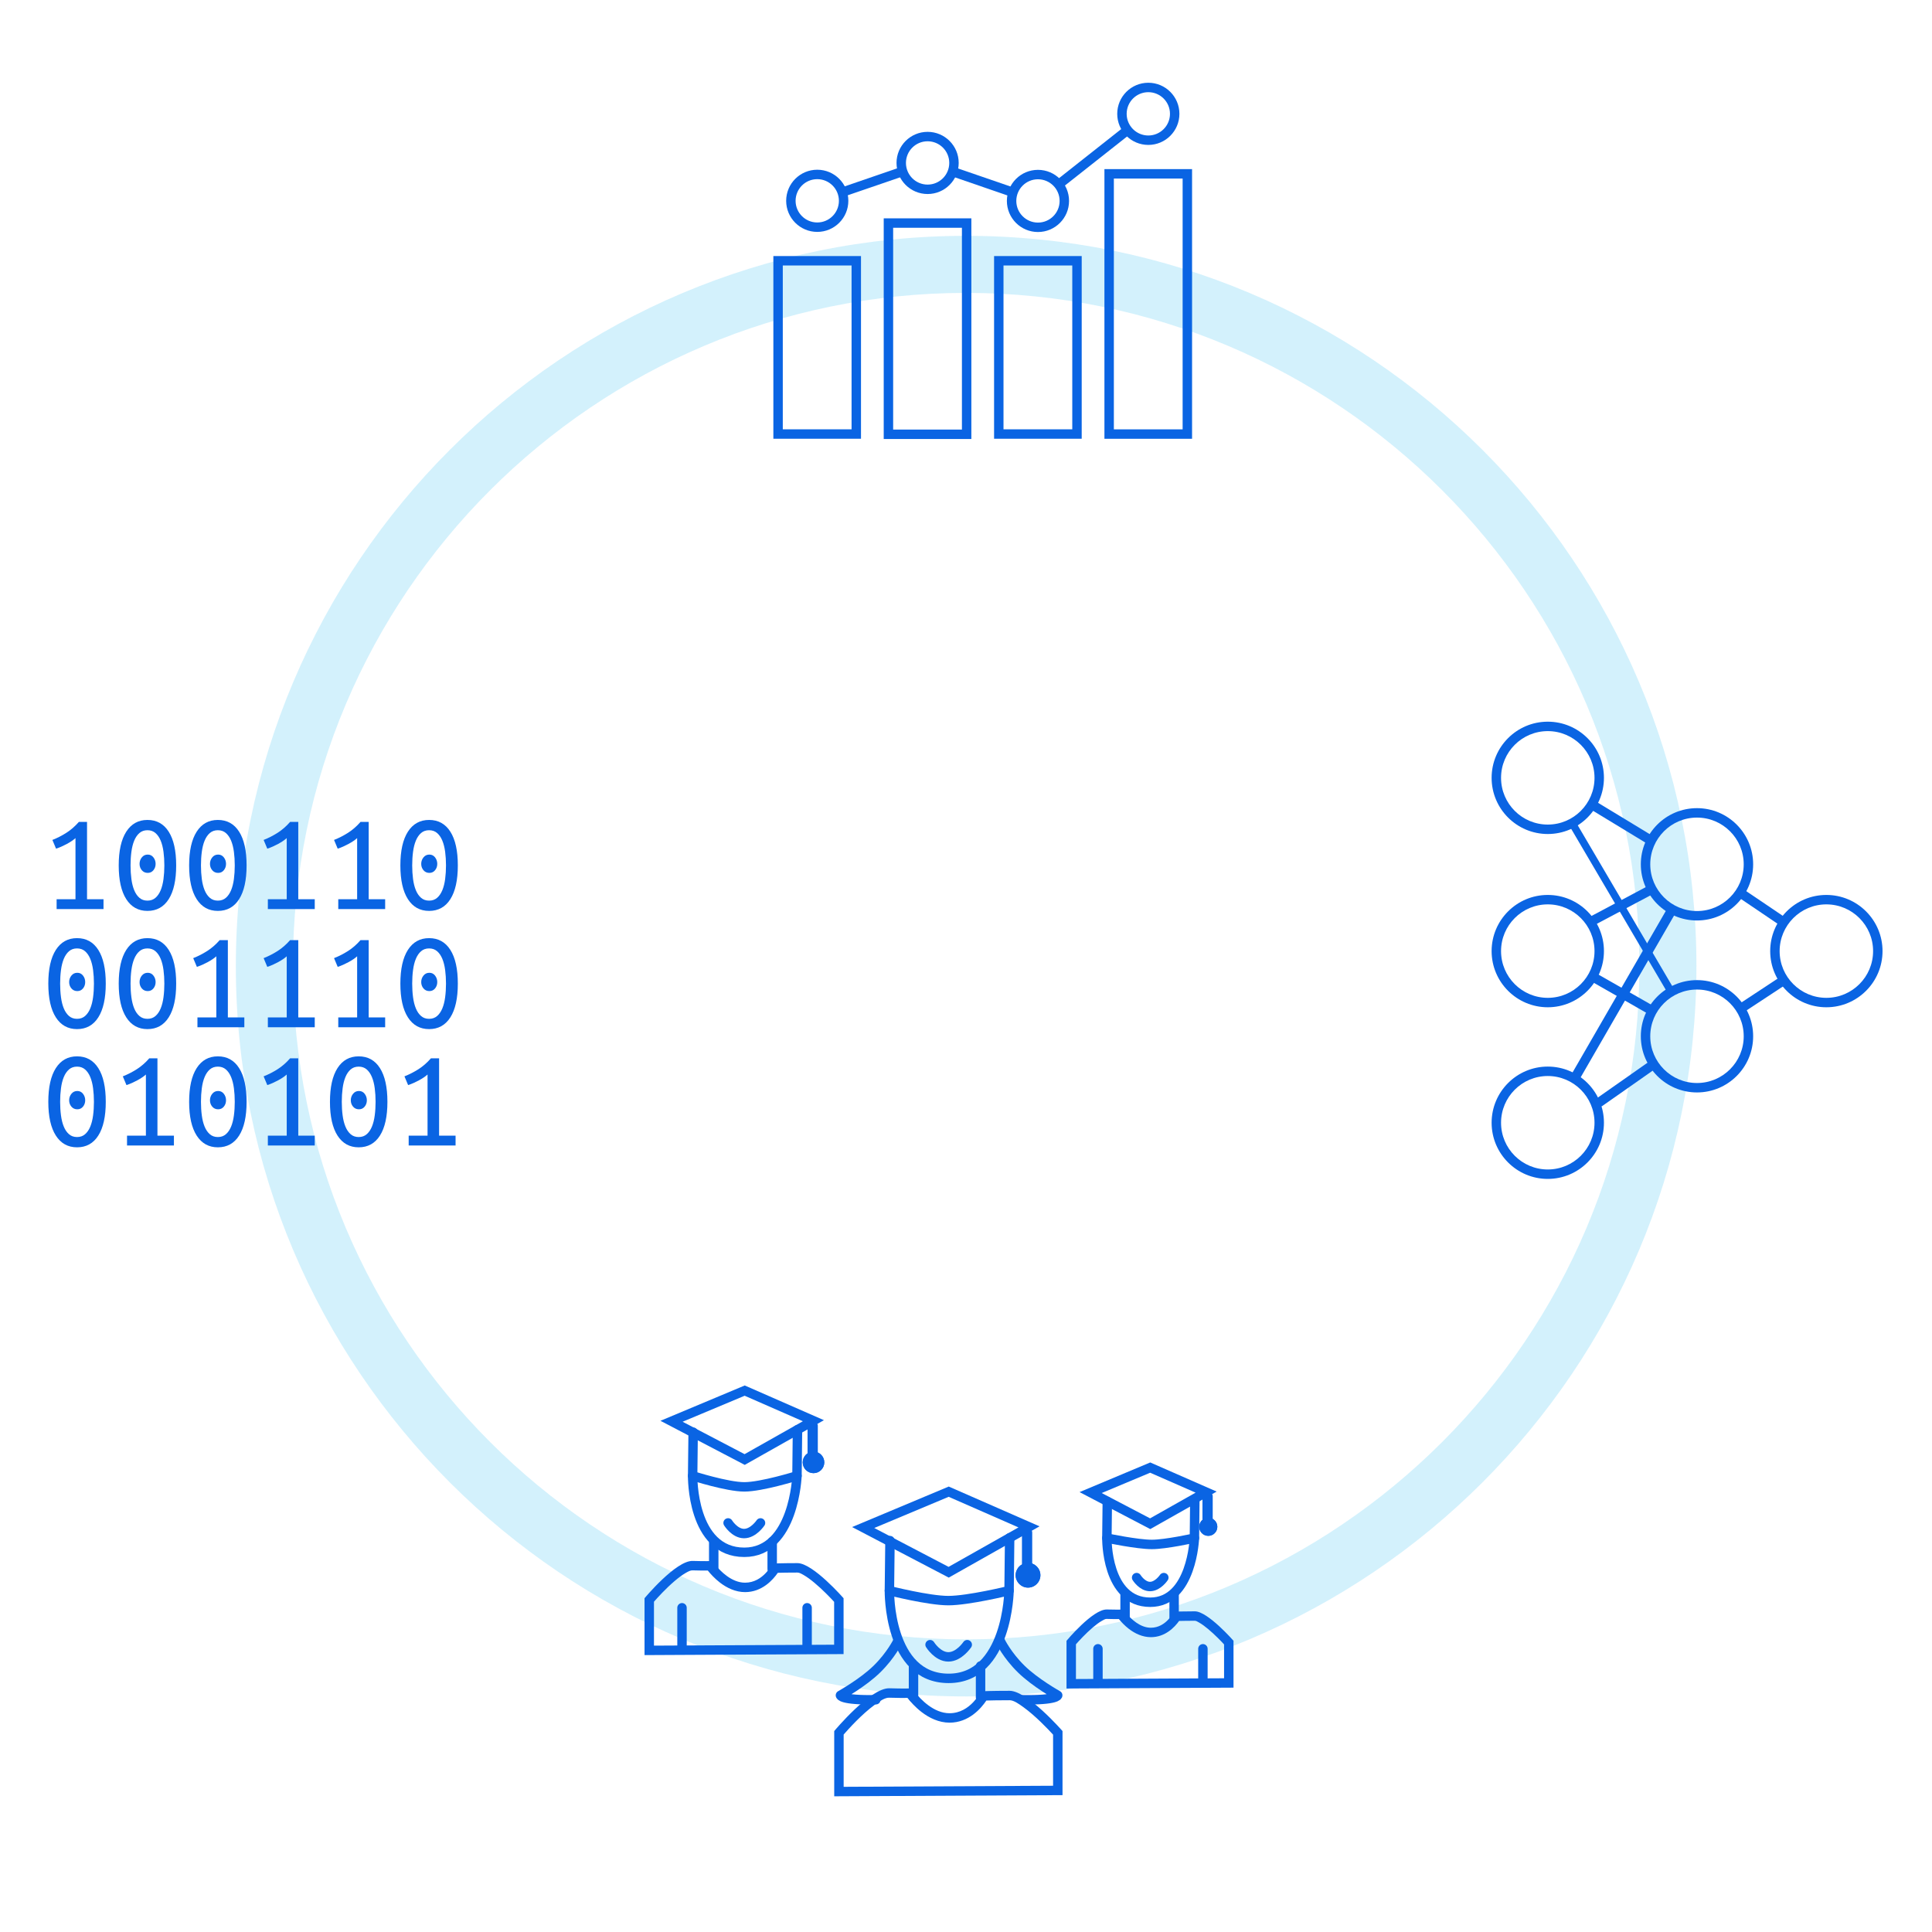 <svg xmlns="http://www.w3.org/2000/svg" xmlns:xlink="http://www.w3.org/1999/xlink" xmlns:serif="http://www.serif.com/" width="100%" height="100%" viewBox="0 0 512 512" xml:space="preserve" style="fill-rule:evenodd;clip-rule:evenodd;stroke-linecap:round;stroke-linejoin:round;stroke-miterlimit:1.5;">    <g transform="matrix(1,0,0,1,-624.999,0)">        <g id="ArtBoard1" transform="matrix(1,0,0,1,624.999,0)">            <rect x="0" y="0" width="512" height="512" style="fill:none;"></rect>            <g transform="matrix(0.756,0,0,0.756,62.5,62.5)">                <path d="M256,0C397.29,0 512,114.71 512,256C512,397.29 397.29,512 256,512C114.71,512 0,397.29 0,256C0,114.71 114.71,0 256,0ZM256,20C125.748,20 20,125.748 20,256C20,386.252 125.748,492 256,492C386.252,492 492,386.252 492,256C492,125.748 386.252,20 256,20Z" style="fill:rgb(36,185,241);fill-opacity:0.2;"></path>            </g>            <g transform="matrix(1,0,0,1,4.555,8.645)">                <g transform="matrix(3.11,0,0,3.11,-161.643,-290.209)">                    <path d="M54.975,162.108C55.383,161.948 55.779,161.746 56.163,161.502C56.547,161.258 56.903,160.948 57.231,160.572L57.927,160.572L57.927,167.16L59.331,167.16L59.331,168L55.335,168L55.335,167.16L56.943,167.16L56.943,161.952C56.855,162.032 56.749,162.114 56.625,162.198C56.501,162.282 56.365,162.364 56.217,162.444C56.069,162.524 55.915,162.6 55.755,162.672C55.595,162.744 55.439,162.804 55.287,162.852L54.975,162.108Z" style="fill:rgb(10,100,227);fill-rule:nonzero;"></path>                    <path d="M63.771,164.148C63.771,164.356 63.709,164.536 63.585,164.688C63.461,164.84 63.299,164.916 63.099,164.916C62.891,164.916 62.723,164.84 62.595,164.688C62.467,164.536 62.403,164.356 62.403,164.148C62.403,163.94 62.467,163.756 62.595,163.596C62.723,163.436 62.891,163.356 63.099,163.356C63.299,163.356 63.461,163.436 63.585,163.596C63.709,163.756 63.771,163.94 63.771,164.148ZM60.627,164.28C60.627,163.032 60.841,162.074 61.269,161.406C61.697,160.738 62.299,160.404 63.075,160.404C63.859,160.404 64.463,160.738 64.887,161.406C65.311,162.074 65.523,163.032 65.523,164.28C65.523,165.528 65.311,166.486 64.887,167.154C64.463,167.822 63.859,168.156 63.075,168.156C62.299,168.156 61.697,167.822 61.269,167.154C60.841,166.486 60.627,165.528 60.627,164.28ZM64.515,164.28C64.515,163.872 64.491,163.486 64.443,163.122C64.395,162.758 64.315,162.44 64.203,162.168C64.091,161.896 63.943,161.68 63.759,161.52C63.575,161.36 63.347,161.28 63.075,161.28C62.803,161.28 62.575,161.36 62.391,161.52C62.207,161.68 62.059,161.896 61.947,162.168C61.835,162.44 61.755,162.758 61.707,163.122C61.659,163.486 61.635,163.872 61.635,164.28C61.635,164.688 61.659,165.074 61.707,165.438C61.755,165.802 61.835,166.12 61.947,166.392C62.059,166.664 62.207,166.88 62.391,167.04C62.575,167.2 62.803,167.28 63.075,167.28C63.347,167.28 63.575,167.2 63.759,167.04C63.943,166.88 64.091,166.664 64.203,166.392C64.315,166.12 64.395,165.802 64.443,165.438C64.491,165.074 64.515,164.688 64.515,164.28Z" style="fill:rgb(10,100,227);fill-rule:nonzero;"></path>                    <path d="M69.771,164.148C69.771,164.356 69.709,164.536 69.585,164.688C69.461,164.84 69.299,164.916 69.099,164.916C68.891,164.916 68.723,164.84 68.595,164.688C68.467,164.536 68.403,164.356 68.403,164.148C68.403,163.94 68.467,163.756 68.595,163.596C68.723,163.436 68.891,163.356 69.099,163.356C69.299,163.356 69.461,163.436 69.585,163.596C69.709,163.756 69.771,163.94 69.771,164.148ZM66.627,164.28C66.627,163.032 66.841,162.074 67.269,161.406C67.697,160.738 68.299,160.404 69.075,160.404C69.859,160.404 70.463,160.738 70.887,161.406C71.311,162.074 71.523,163.032 71.523,164.28C71.523,165.528 71.311,166.486 70.887,167.154C70.463,167.822 69.859,168.156 69.075,168.156C68.299,168.156 67.697,167.822 67.269,167.154C66.841,166.486 66.627,165.528 66.627,164.28ZM70.515,164.28C70.515,163.872 70.491,163.486 70.443,163.122C70.395,162.758 70.315,162.44 70.203,162.168C70.091,161.896 69.943,161.68 69.759,161.52C69.575,161.36 69.347,161.28 69.075,161.28C68.803,161.28 68.575,161.36 68.391,161.52C68.207,161.68 68.059,161.896 67.947,162.168C67.835,162.44 67.755,162.758 67.707,163.122C67.659,163.486 67.635,163.872 67.635,164.28C67.635,164.688 67.659,165.074 67.707,165.438C67.755,165.802 67.835,166.12 67.947,166.392C68.059,166.664 68.207,166.88 68.391,167.04C68.575,167.2 68.803,167.28 69.075,167.28C69.347,167.28 69.575,167.2 69.759,167.04C69.943,166.88 70.091,166.664 70.203,166.392C70.315,166.12 70.395,165.802 70.443,165.438C70.491,165.074 70.515,164.688 70.515,164.28Z" style="fill:rgb(10,100,227);fill-rule:nonzero;"></path>                    <path d="M72.975,162.108C73.383,161.948 73.779,161.746 74.163,161.502C74.547,161.258 74.903,160.948 75.231,160.572L75.927,160.572L75.927,167.16L77.331,167.16L77.331,168L73.335,168L73.335,167.16L74.943,167.16L74.943,161.952C74.855,162.032 74.749,162.114 74.625,162.198C74.501,162.282 74.365,162.364 74.217,162.444C74.069,162.524 73.915,162.6 73.755,162.672C73.595,162.744 73.439,162.804 73.287,162.852L72.975,162.108Z" style="fill:rgb(10,100,227);fill-rule:nonzero;"></path>                    <path d="M78.975,162.108C79.383,161.948 79.779,161.746 80.163,161.502C80.547,161.258 80.903,160.948 81.231,160.572L81.927,160.572L81.927,167.16L83.331,167.16L83.331,168L79.335,168L79.335,167.16L80.943,167.16L80.943,161.952C80.855,162.032 80.749,162.114 80.625,162.198C80.501,162.282 80.365,162.364 80.217,162.444C80.069,162.524 79.915,162.6 79.755,162.672C79.595,162.744 79.439,162.804 79.287,162.852L78.975,162.108Z" style="fill:rgb(10,100,227);fill-rule:nonzero;"></path>                    <path d="M87.771,164.148C87.771,164.356 87.709,164.536 87.585,164.688C87.461,164.84 87.299,164.916 87.099,164.916C86.891,164.916 86.723,164.84 86.595,164.688C86.467,164.536 86.403,164.356 86.403,164.148C86.403,163.94 86.467,163.756 86.595,163.596C86.723,163.436 86.891,163.356 87.099,163.356C87.299,163.356 87.461,163.436 87.585,163.596C87.709,163.756 87.771,163.94 87.771,164.148ZM84.627,164.28C84.627,163.032 84.841,162.074 85.269,161.406C85.697,160.738 86.299,160.404 87.075,160.404C87.859,160.404 88.463,160.738 88.887,161.406C89.311,162.074 89.523,163.032 89.523,164.28C89.523,165.528 89.311,166.486 88.887,167.154C88.463,167.822 87.859,168.156 87.075,168.156C86.299,168.156 85.697,167.822 85.269,167.154C84.841,166.486 84.627,165.528 84.627,164.28ZM88.515,164.28C88.515,163.872 88.491,163.486 88.443,163.122C88.395,162.758 88.315,162.44 88.203,162.168C88.091,161.896 87.943,161.68 87.759,161.52C87.575,161.36 87.347,161.28 87.075,161.28C86.803,161.28 86.575,161.36 86.391,161.52C86.207,161.68 86.059,161.896 85.947,162.168C85.835,162.44 85.755,162.758 85.707,163.122C85.659,163.486 85.635,163.872 85.635,164.28C85.635,164.688 85.659,165.074 85.707,165.438C85.755,165.802 85.835,166.12 85.947,166.392C86.059,166.664 86.207,166.88 86.391,167.04C86.575,167.2 86.803,167.28 87.075,167.28C87.347,167.28 87.575,167.2 87.759,167.04C87.943,166.88 88.091,166.664 88.203,166.392C88.315,166.12 88.395,165.802 88.443,165.438C88.491,165.074 88.515,164.688 88.515,164.28Z" style="fill:rgb(10,100,227);fill-rule:nonzero;"></path>                    <path d="M57.771,174.22C57.771,174.428 57.709,174.608 57.585,174.76C57.461,174.912 57.299,174.988 57.099,174.988C56.891,174.988 56.723,174.912 56.595,174.76C56.467,174.608 56.403,174.428 56.403,174.22C56.403,174.012 56.467,173.828 56.595,173.668C56.723,173.508 56.891,173.428 57.099,173.428C57.299,173.428 57.461,173.508 57.585,173.668C57.709,173.828 57.771,174.012 57.771,174.22ZM54.627,174.352C54.627,173.104 54.841,172.146 55.269,171.478C55.697,170.81 56.299,170.476 57.075,170.476C57.859,170.476 58.463,170.81 58.887,171.478C59.311,172.146 59.523,173.104 59.523,174.352C59.523,175.6 59.311,176.558 58.887,177.226C58.463,177.894 57.859,178.228 57.075,178.228C56.299,178.228 55.697,177.894 55.269,177.226C54.841,176.558 54.627,175.6 54.627,174.352ZM58.515,174.352C58.515,173.944 58.491,173.558 58.443,173.194C58.395,172.83 58.315,172.512 58.203,172.24C58.091,171.968 57.943,171.752 57.759,171.592C57.575,171.432 57.347,171.352 57.075,171.352C56.803,171.352 56.575,171.432 56.391,171.592C56.207,171.752 56.059,171.968 55.947,172.24C55.835,172.512 55.755,172.83 55.707,173.194C55.659,173.558 55.635,173.944 55.635,174.352C55.635,174.76 55.659,175.146 55.707,175.51C55.755,175.874 55.835,176.192 55.947,176.464C56.059,176.736 56.207,176.952 56.391,177.112C56.575,177.272 56.803,177.352 57.075,177.352C57.347,177.352 57.575,177.272 57.759,177.112C57.943,176.952 58.091,176.736 58.203,176.464C58.315,176.192 58.395,175.874 58.443,175.51C58.491,175.146 58.515,174.76 58.515,174.352Z" style="fill:rgb(10,100,227);fill-rule:nonzero;"></path>                    <path d="M63.771,174.22C63.771,174.428 63.709,174.608 63.585,174.76C63.461,174.912 63.299,174.988 63.099,174.988C62.891,174.988 62.723,174.912 62.595,174.76C62.467,174.608 62.403,174.428 62.403,174.22C62.403,174.012 62.467,173.828 62.595,173.668C62.723,173.508 62.891,173.428 63.099,173.428C63.299,173.428 63.461,173.508 63.585,173.668C63.709,173.828 63.771,174.012 63.771,174.22ZM60.627,174.352C60.627,173.104 60.841,172.146 61.269,171.478C61.697,170.81 62.299,170.476 63.075,170.476C63.859,170.476 64.463,170.81 64.887,171.478C65.311,172.146 65.523,173.104 65.523,174.352C65.523,175.6 65.311,176.558 64.887,177.226C64.463,177.894 63.859,178.228 63.075,178.228C62.299,178.228 61.697,177.894 61.269,177.226C60.841,176.558 60.627,175.6 60.627,174.352ZM64.515,174.352C64.515,173.944 64.491,173.558 64.443,173.194C64.395,172.83 64.315,172.512 64.203,172.24C64.091,171.968 63.943,171.752 63.759,171.592C63.575,171.432 63.347,171.352 63.075,171.352C62.803,171.352 62.575,171.432 62.391,171.592C62.207,171.752 62.059,171.968 61.947,172.24C61.835,172.512 61.755,172.83 61.707,173.194C61.659,173.558 61.635,173.944 61.635,174.352C61.635,174.76 61.659,175.146 61.707,175.51C61.755,175.874 61.835,176.192 61.947,176.464C62.059,176.736 62.207,176.952 62.391,177.112C62.575,177.272 62.803,177.352 63.075,177.352C63.347,177.352 63.575,177.272 63.759,177.112C63.943,176.952 64.091,176.736 64.203,176.464C64.315,176.192 64.395,175.874 64.443,175.51C64.491,175.146 64.515,174.76 64.515,174.352Z" style="fill:rgb(10,100,227);fill-rule:nonzero;"></path>                    <path d="M66.975,172.18C67.383,172.02 67.779,171.818 68.163,171.574C68.547,171.33 68.903,171.02 69.231,170.644L69.927,170.644L69.927,177.232L71.331,177.232L71.331,178.072L67.335,178.072L67.335,177.232L68.943,177.232L68.943,172.024C68.855,172.104 68.749,172.186 68.625,172.27C68.501,172.354 68.365,172.436 68.217,172.516C68.069,172.596 67.915,172.672 67.755,172.744C67.595,172.816 67.439,172.876 67.287,172.924L66.975,172.18Z" style="fill:rgb(10,100,227);fill-rule:nonzero;"></path>                    <path d="M72.975,172.18C73.383,172.02 73.779,171.818 74.163,171.574C74.547,171.33 74.903,171.02 75.231,170.644L75.927,170.644L75.927,177.232L77.331,177.232L77.331,178.072L73.335,178.072L73.335,177.232L74.943,177.232L74.943,172.024C74.855,172.104 74.749,172.186 74.625,172.27C74.501,172.354 74.365,172.436 74.217,172.516C74.069,172.596 73.915,172.672 73.755,172.744C73.595,172.816 73.439,172.876 73.287,172.924L72.975,172.18Z" style="fill:rgb(10,100,227);fill-rule:nonzero;"></path>                    <path d="M78.975,172.18C79.383,172.02 79.779,171.818 80.163,171.574C80.547,171.33 80.903,171.02 81.231,170.644L81.927,170.644L81.927,177.232L83.331,177.232L83.331,178.072L79.335,178.072L79.335,177.232L80.943,177.232L80.943,172.024C80.855,172.104 80.749,172.186 80.625,172.27C80.501,172.354 80.365,172.436 80.217,172.516C80.069,172.596 79.915,172.672 79.755,172.744C79.595,172.816 79.439,172.876 79.287,172.924L78.975,172.18Z" style="fill:rgb(10,100,227);fill-rule:nonzero;"></path>                    <path d="M87.771,174.22C87.771,174.428 87.709,174.608 87.585,174.76C87.461,174.912 87.299,174.988 87.099,174.988C86.891,174.988 86.723,174.912 86.595,174.76C86.467,174.608 86.403,174.428 86.403,174.22C86.403,174.012 86.467,173.828 86.595,173.668C86.723,173.508 86.891,173.428 87.099,173.428C87.299,173.428 87.461,173.508 87.585,173.668C87.709,173.828 87.771,174.012 87.771,174.22ZM84.627,174.352C84.627,173.104 84.841,172.146 85.269,171.478C85.697,170.81 86.299,170.476 87.075,170.476C87.859,170.476 88.463,170.81 88.887,171.478C89.311,172.146 89.523,173.104 89.523,174.352C89.523,175.6 89.311,176.558 88.887,177.226C88.463,177.894 87.859,178.228 87.075,178.228C86.299,178.228 85.697,177.894 85.269,177.226C84.841,176.558 84.627,175.6 84.627,174.352ZM88.515,174.352C88.515,173.944 88.491,173.558 88.443,173.194C88.395,172.83 88.315,172.512 88.203,172.24C88.091,171.968 87.943,171.752 87.759,171.592C87.575,171.432 87.347,171.352 87.075,171.352C86.803,171.352 86.575,171.432 86.391,171.592C86.207,171.752 86.059,171.968 85.947,172.24C85.835,172.512 85.755,172.83 85.707,173.194C85.659,173.558 85.635,173.944 85.635,174.352C85.635,174.76 85.659,175.146 85.707,175.51C85.755,175.874 85.835,176.192 85.947,176.464C86.059,176.736 86.207,176.952 86.391,177.112C86.575,177.272 86.803,177.352 87.075,177.352C87.347,177.352 87.575,177.272 87.759,177.112C87.943,176.952 88.091,176.736 88.203,176.464C88.315,176.192 88.395,175.874 88.443,175.51C88.491,175.146 88.515,174.76 88.515,174.352Z" style="fill:rgb(10,100,227);fill-rule:nonzero;"></path>                    <path d="M57.771,184.293C57.771,184.501 57.709,184.681 57.585,184.833C57.461,184.985 57.299,185.061 57.099,185.061C56.891,185.061 56.723,184.985 56.595,184.833C56.467,184.681 56.403,184.501 56.403,184.293C56.403,184.085 56.467,183.901 56.595,183.741C56.723,183.581 56.891,183.501 57.099,183.501C57.299,183.501 57.461,183.581 57.585,183.741C57.709,183.901 57.771,184.085 57.771,184.293ZM54.627,184.425C54.627,183.177 54.841,182.219 55.269,181.551C55.697,180.883 56.299,180.549 57.075,180.549C57.859,180.549 58.463,180.883 58.887,181.551C59.311,182.219 59.523,183.177 59.523,184.425C59.523,185.673 59.311,186.631 58.887,187.299C58.463,187.967 57.859,188.301 57.075,188.301C56.299,188.301 55.697,187.967 55.269,187.299C54.841,186.631 54.627,185.673 54.627,184.425ZM58.515,184.425C58.515,184.017 58.491,183.631 58.443,183.267C58.395,182.903 58.315,182.585 58.203,182.313C58.091,182.041 57.943,181.825 57.759,181.665C57.575,181.505 57.347,181.425 57.075,181.425C56.803,181.425 56.575,181.505 56.391,181.665C56.207,181.825 56.059,182.041 55.947,182.313C55.835,182.585 55.755,182.903 55.707,183.267C55.659,183.631 55.635,184.017 55.635,184.425C55.635,184.833 55.659,185.219 55.707,185.583C55.755,185.947 55.835,186.265 55.947,186.537C56.059,186.809 56.207,187.025 56.391,187.185C56.575,187.345 56.803,187.425 57.075,187.425C57.347,187.425 57.575,187.345 57.759,187.185C57.943,187.025 58.091,186.809 58.203,186.537C58.315,186.265 58.395,185.947 58.443,185.583C58.491,185.219 58.515,184.833 58.515,184.425Z" style="fill:rgb(10,100,227);fill-rule:nonzero;"></path>                    <path d="M60.975,182.253C61.383,182.093 61.779,181.891 62.163,181.647C62.547,181.403 62.903,181.093 63.231,180.717L63.927,180.717L63.927,187.305L65.331,187.305L65.331,188.145L61.335,188.145L61.335,187.305L62.943,187.305L62.943,182.097C62.855,182.177 62.749,182.259 62.625,182.343C62.501,182.427 62.365,182.509 62.217,182.589C62.069,182.669 61.915,182.745 61.755,182.817C61.595,182.889 61.439,182.949 61.287,182.997L60.975,182.253Z" style="fill:rgb(10,100,227);fill-rule:nonzero;"></path>                    <path d="M69.771,184.293C69.771,184.501 69.709,184.681 69.585,184.833C69.461,184.985 69.299,185.061 69.099,185.061C68.891,185.061 68.723,184.985 68.595,184.833C68.467,184.681 68.403,184.501 68.403,184.293C68.403,184.085 68.467,183.901 68.595,183.741C68.723,183.581 68.891,183.501 69.099,183.501C69.299,183.501 69.461,183.581 69.585,183.741C69.709,183.901 69.771,184.085 69.771,184.293ZM66.627,184.425C66.627,183.177 66.841,182.219 67.269,181.551C67.697,180.883 68.299,180.549 69.075,180.549C69.859,180.549 70.463,180.883 70.887,181.551C71.311,182.219 71.523,183.177 71.523,184.425C71.523,185.673 71.311,186.631 70.887,187.299C70.463,187.967 69.859,188.301 69.075,188.301C68.299,188.301 67.697,187.967 67.269,187.299C66.841,186.631 66.627,185.673 66.627,184.425ZM70.515,184.425C70.515,184.017 70.491,183.631 70.443,183.267C70.395,182.903 70.315,182.585 70.203,182.313C70.091,182.041 69.943,181.825 69.759,181.665C69.575,181.505 69.347,181.425 69.075,181.425C68.803,181.425 68.575,181.505 68.391,181.665C68.207,181.825 68.059,182.041 67.947,182.313C67.835,182.585 67.755,182.903 67.707,183.267C67.659,183.631 67.635,184.017 67.635,184.425C67.635,184.833 67.659,185.219 67.707,185.583C67.755,185.947 67.835,186.265 67.947,186.537C68.059,186.809 68.207,187.025 68.391,187.185C68.575,187.345 68.803,187.425 69.075,187.425C69.347,187.425 69.575,187.345 69.759,187.185C69.943,187.025 70.091,186.809 70.203,186.537C70.315,186.265 70.395,185.947 70.443,185.583C70.491,185.219 70.515,184.833 70.515,184.425Z" style="fill:rgb(10,100,227);fill-rule:nonzero;"></path>                    <path d="M72.975,182.253C73.383,182.093 73.779,181.891 74.163,181.647C74.547,181.403 74.903,181.093 75.231,180.717L75.927,180.717L75.927,187.305L77.331,187.305L77.331,188.145L73.335,188.145L73.335,187.305L74.943,187.305L74.943,182.097C74.855,182.177 74.749,182.259 74.625,182.343C74.501,182.427 74.365,182.509 74.217,182.589C74.069,182.669 73.915,182.745 73.755,182.817C73.595,182.889 73.439,182.949 73.287,182.997L72.975,182.253Z" style="fill:rgb(10,100,227);fill-rule:nonzero;"></path>                    <path d="M81.771,184.293C81.771,184.501 81.709,184.681 81.585,184.833C81.461,184.985 81.299,185.061 81.099,185.061C80.891,185.061 80.723,184.985 80.595,184.833C80.467,184.681 80.403,184.501 80.403,184.293C80.403,184.085 80.467,183.901 80.595,183.741C80.723,183.581 80.891,183.501 81.099,183.501C81.299,183.501 81.461,183.581 81.585,183.741C81.709,183.901 81.771,184.085 81.771,184.293ZM78.627,184.425C78.627,183.177 78.841,182.219 79.269,181.551C79.697,180.883 80.299,180.549 81.075,180.549C81.859,180.549 82.463,180.883 82.887,181.551C83.311,182.219 83.523,183.177 83.523,184.425C83.523,185.673 83.311,186.631 82.887,187.299C82.463,187.967 81.859,188.301 81.075,188.301C80.299,188.301 79.697,187.967 79.269,187.299C78.841,186.631 78.627,185.673 78.627,184.425ZM82.515,184.425C82.515,184.017 82.491,183.631 82.443,183.267C82.395,182.903 82.315,182.585 82.203,182.313C82.091,182.041 81.943,181.825 81.759,181.665C81.575,181.505 81.347,181.425 81.075,181.425C80.803,181.425 80.575,181.505 80.391,181.665C80.207,181.825 80.059,182.041 79.947,182.313C79.835,182.585 79.755,182.903 79.707,183.267C79.659,183.631 79.635,184.017 79.635,184.425C79.635,184.833 79.659,185.219 79.707,185.583C79.755,185.947 79.835,186.265 79.947,186.537C80.059,186.809 80.207,187.025 80.391,187.185C80.575,187.345 80.803,187.425 81.075,187.425C81.347,187.425 81.575,187.345 81.759,187.185C81.943,187.025 82.091,186.809 82.203,186.537C82.315,186.265 82.395,185.947 82.443,185.583C82.491,185.219 82.515,184.833 82.515,184.425Z" style="fill:rgb(10,100,227);fill-rule:nonzero;"></path>                    <path d="M84.975,182.253C85.383,182.093 85.779,181.891 86.163,181.647C86.547,181.403 86.903,181.093 87.231,180.717L87.927,180.717L87.927,187.305L89.331,187.305L89.331,188.145L85.335,188.145L85.335,187.305L86.943,187.305L86.943,182.097C86.855,182.177 86.749,182.259 86.625,182.343C86.501,182.427 86.365,182.509 86.217,182.589C86.069,182.669 85.915,182.745 85.755,182.817C85.595,182.889 85.439,182.949 85.287,182.997L84.975,182.253Z" style="fill:rgb(10,100,227);fill-rule:nonzero;"></path>                </g>                <g transform="matrix(1.317,0,0,1.317,-68.178,-27.147)">                    <g transform="matrix(0.861,0,0,0.861,39.748,11.762)">                        <path d="M211.165,62.5L211.165,105.195L190.685,105.195L190.685,62.5L211.165,62.5ZM208.961,64.704C208.961,64.704 192.888,64.704 192.888,64.704L192.888,102.992C192.888,102.992 208.961,102.992 208.961,102.992L208.961,64.704Z" style="fill:rgb(10,100,227);"></path>                    </g>                    <g transform="matrix(0.861,0,0,1.04,61.954,-7.017)">                        <path d="M211.165,62.5L211.165,105.195L190.685,105.195L190.685,62.5L211.165,62.5ZM208.961,64.325L192.888,64.325L192.888,103.37L208.961,103.37L208.961,64.325Z" style="fill:rgb(10,100,227);"></path>                    </g>                    <g transform="matrix(0.861,0,0,0.861,84.16,11.762)">                        <path d="M211.165,62.5L211.165,105.195L190.685,105.195L190.685,62.5L211.165,62.5ZM208.961,64.704C208.961,64.704 192.888,64.704 192.888,64.704L192.888,102.992C192.888,102.992 208.961,102.992 208.961,102.992L208.961,64.704Z" style="fill:rgb(10,100,227);"></path>                    </g>                    <g transform="matrix(0.861,0,0,1.271,106.366,-31.36)">                        <path d="M211.165,62.5L211.165,105.195L190.685,105.195L190.685,62.5L211.165,62.5ZM208.961,63.993L192.888,63.993L192.888,103.702L208.961,103.702L208.961,63.993Z" style="fill:rgb(10,100,227);"></path>                    </g>                    <g transform="matrix(0.965,0,0,0.965,1.632,3.284)">                        <path d="M218.784,46.546C222.362,46.546 225.267,49.451 225.267,53.029C225.267,56.607 222.362,59.511 218.784,59.511C215.206,59.511 212.302,56.607 212.302,53.029C212.302,49.451 215.206,46.546 218.784,46.546ZM218.784,48.513C216.292,48.513 214.268,50.536 214.268,53.029C214.268,55.521 216.292,57.545 218.784,57.545C221.277,57.545 223.3,55.521 223.3,53.029C223.3,50.536 221.277,48.513 218.784,48.513Z" style="fill:rgb(10,100,227);"></path>                    </g>                    <g transform="matrix(0.965,0,0,0.965,23.838,-4.338)">                        <path d="M218.784,46.546C222.362,46.546 225.267,49.451 225.267,53.029C225.267,56.607 222.362,59.511 218.784,59.511C215.206,59.511 212.302,56.607 212.302,53.029C212.302,49.451 215.206,46.546 218.784,46.546ZM218.784,48.513C216.292,48.513 214.268,50.536 214.268,53.029C214.268,55.521 216.292,57.545 218.784,57.545C221.277,57.545 223.3,55.521 223.3,53.029C223.3,50.536 221.277,48.513 218.784,48.513Z" style="fill:rgb(10,100,227);"></path>                    </g>                    <g transform="matrix(0.965,0,0,0.965,46.044,3.308)">                        <path d="M218.784,46.546C222.362,46.546 225.267,49.451 225.267,53.029C225.267,56.607 222.362,59.511 218.784,59.511C215.206,59.511 212.302,56.607 212.302,53.029C212.302,49.451 215.206,46.546 218.784,46.546ZM218.784,48.513C216.292,48.513 214.268,50.536 214.268,53.029C214.268,55.521 216.292,57.545 218.784,57.545C221.277,57.545 223.3,55.521 223.3,53.029C223.3,50.536 221.277,48.513 218.784,48.513Z" style="fill:rgb(10,100,227);"></path>                    </g>                    <g transform="matrix(0.965,0,0,0.965,68.25,-14.218)">                        <path d="M218.784,46.546C222.362,46.546 225.267,49.451 225.267,53.029C225.267,56.607 222.362,59.511 218.784,59.511C215.206,59.511 212.302,56.607 212.302,53.029C212.302,49.451 215.206,46.546 218.784,46.546ZM218.784,48.513C216.292,48.513 214.268,50.536 214.268,53.029C214.268,55.521 216.292,57.545 218.784,57.545C221.277,57.545 223.3,55.521 223.3,53.029C223.3,50.536 221.277,48.513 218.784,48.513Z" style="fill:rgb(10,100,227);"></path>                    </g>                    <g transform="matrix(1.217,0,0,1.217,-53.515,-14.469)">                        <path d="M223.234,55.104L232.55,51.907" style="fill:none;stroke:rgb(10,100,227);stroke-width:1.56px;"></path>                    </g>                    <g transform="matrix(1.217,0,0,1.217,-53.515,-14.469)">                        <path d="M241.523,51.92L250.771,55.104" style="fill:none;stroke:rgb(10,100,227);stroke-width:1.56px;"></path>                    </g>                    <g transform="matrix(1.217,0,0,1.217,-53.515,-14.469)">                        <path d="M258.971,53.727L269.736,45.231" style="fill:none;stroke:rgb(10,100,227);stroke-width:1.56px;"></path>                    </g>                </g>                <g transform="matrix(1.567,0,0,1.567,-251.156,-138.021)">                    <g transform="matrix(0.935,0,0,0.935,48.233,8.918)">                        <path d="M396.682,209.3C402.289,209.3 406.841,213.852 406.841,219.459C406.841,225.065 402.289,229.617 396.682,229.617C391.076,229.617 386.524,225.065 386.524,219.459C386.524,213.852 391.076,209.3 396.682,209.3ZM396.682,211.006C392.017,211.006 388.23,214.793 388.23,219.459C388.23,224.124 392.017,227.911 396.682,227.911C401.348,227.911 405.135,224.124 405.135,219.459C405.135,214.793 401.348,211.006 396.682,211.006Z" style="fill:rgb(10,100,227);"></path>                    </g>                    <g transform="matrix(0.935,0,0,0.935,48.233,38.22)">                        <path d="M396.682,209.3C402.289,209.3 406.841,213.852 406.841,219.459C406.841,225.065 402.289,229.617 396.682,229.617C391.076,229.617 386.524,225.065 386.524,219.459C386.524,213.852 391.076,209.3 396.682,209.3ZM396.682,211.006C392.017,211.006 388.23,214.793 388.23,219.459C388.23,224.124 392.017,227.911 396.682,227.911C401.348,227.911 405.135,224.124 405.135,219.459C405.135,214.793 401.348,211.006 396.682,211.006Z" style="fill:rgb(10,100,227);"></path>                    </g>                    <g transform="matrix(0.935,0,0,0.935,95.347,38.22)">                        <path d="M396.682,209.3C402.289,209.3 406.841,213.852 406.841,219.459C406.841,225.065 402.289,229.617 396.682,229.617C391.076,229.617 386.524,225.065 386.524,219.459C386.524,213.852 391.076,209.3 396.682,209.3ZM396.682,211.006C392.017,211.006 388.23,214.793 388.23,219.459C388.23,224.124 392.017,227.911 396.682,227.911C401.348,227.911 405.135,224.124 405.135,219.459C405.135,214.793 401.348,211.006 396.682,211.006Z" style="fill:rgb(10,100,227);"></path>                    </g>                    <g transform="matrix(1,0,0,1,22.4,0)">                        <path d="M404.722,218.955L414.083,224.639" style="fill:none;stroke:rgb(10,100,227);stroke-width:1.6px;"></path>                    </g>                    <g transform="matrix(1,0,0,1,22.4,0)">                        <path d="M429.75,233.869L436.409,238.37" style="fill:none;stroke:rgb(10,100,227);stroke-width:1.6px;"></path>                    </g>                    <g transform="matrix(0.935,0,0,0.935,48.233,67.247)">                        <path d="M396.682,209.3C402.289,209.3 406.841,213.852 406.841,219.459C406.841,225.065 402.289,229.617 396.682,229.617C391.076,229.617 386.524,225.065 386.524,219.459C386.524,213.852 391.076,209.3 396.682,209.3ZM396.682,211.006C392.017,211.006 388.23,214.793 388.23,219.459C388.23,224.124 392.017,227.911 396.682,227.911C401.348,227.911 405.135,224.124 405.135,219.459C405.135,214.793 401.348,211.006 396.682,211.006Z" style="fill:rgb(10,100,227);"></path>                    </g>                    <g transform="matrix(0.935,0,0,0.935,73.467,52.624)">                        <path d="M396.682,209.3C402.289,209.3 406.841,213.852 406.841,219.459C406.841,225.065 402.289,229.617 396.682,229.617C391.076,229.617 386.524,225.065 386.524,219.459C386.524,213.852 391.076,209.3 396.682,209.3ZM396.682,211.006C392.017,211.006 388.23,214.793 388.23,219.459C388.23,224.124 392.017,227.911 396.682,227.911C401.348,227.911 405.135,224.124 405.135,219.459C405.135,214.793 401.348,211.006 396.682,211.006Z" style="fill:rgb(10,100,227);"></path>                    </g>                    <g transform="matrix(0.935,0,0,0.935,73.467,23.542)">                        <path d="M396.682,209.3C402.289,209.3 406.841,213.852 406.841,219.459C406.841,225.065 402.289,229.617 396.682,229.617C391.076,229.617 386.524,225.065 386.524,219.459C386.524,213.852 391.076,209.3 396.682,209.3ZM396.682,211.006C392.017,211.006 388.23,214.793 388.23,219.459C388.23,224.124 392.017,227.911 396.682,227.911C401.348,227.911 405.135,224.124 405.135,219.459C405.135,214.793 401.348,211.006 396.682,211.006Z" style="fill:rgb(10,100,227);"></path>                    </g>                    <g transform="matrix(1,0,0,1,22.4,0)">                        <path d="M429.75,252.879L436.409,248.496" style="fill:none;stroke:rgb(10,100,227);stroke-width:1.6px;"></path>                    </g>                    <g transform="matrix(1,0,0,1,22.4,0)">                        <path d="M405.529,268.926L413.995,262.989" style="fill:none;stroke:rgb(10,100,227);stroke-width:1.6px;"></path>                    </g>                    <g transform="matrix(1,0,0,1,22.4,0)">                        <path d="M401.391,264.721L417.548,236.738" style="fill:none;stroke:rgb(10,100,227);stroke-width:1.6px;"></path>                    </g>                    <g transform="matrix(1.067,0.122,0.122,1.221,-36.057,-106.104)">                        <path d="M417.537,250.105L404.656,228.579" style="fill:none;stroke:rgb(10,100,227);stroke-width:1.26px;"></path>                    </g>                    <g transform="matrix(1,0,0,1,22.4,0)">                        <path d="M404.226,238.322L414.083,233.088" style="fill:none;stroke:rgb(10,100,227);stroke-width:1.6px;"></path>                    </g>                    <g transform="matrix(1,0,0,1,22.4,0)">                        <path d="M414.272,253.424L404.886,248.066" style="fill:none;stroke:rgb(10,100,227);stroke-width:1.6px;"></path>                    </g>                </g>                <g>                    <g transform="matrix(1,0,0,1,-4.115,-8.645)">                        <circle cx="215.146" cy="387.543" r="2.859" style="fill:rgb(10,100,227);"></circle>                        <path d="M215.146,384.684C216.724,384.684 218.005,385.965 218.005,387.543C218.005,389.121 216.724,390.402 215.146,390.402C213.568,390.402 212.287,389.121 212.287,387.543C212.287,385.965 213.568,384.684 215.146,384.684ZM215.146,387.184C214.948,387.184 214.787,387.345 214.787,387.543C214.787,387.741 214.948,387.902 215.146,387.902C215.344,387.902 215.505,387.741 215.505,387.543C215.505,387.345 215.344,387.184 215.146,387.184Z" style="fill:rgb(10,100,227);"></path>                    </g>                    <g transform="matrix(1.14,0,0,1.125,-32.054,-55.807)">                        <path d="M177.653,376.612L197.249,368.29L215.658,376.466L197.249,386.997L177.653,376.612ZM182.804,376.834L197.209,384.468L210.759,376.716L197.23,370.708L182.804,376.834Z" style="fill:rgb(10,100,227);"></path>                    </g>                    <g transform="matrix(1,0,0,0.833,-4.555,55.898)">                        <path d="M215.369,376.075L215.369,385.873" style="fill:none;stroke:rgb(10,100,227);stroke-width:2.72px;stroke-linejoin:miter;"></path>                    </g>                    <g transform="matrix(1,0,0,1,-4.555,-8.645)">                        <path d="M183.693,379.544L183.559,391.107C183.559,391.107 192.686,394.034 197.249,394.034C201.857,394.034 211.208,391.107 211.208,391.107L211.342,378.885" style="fill:none;stroke:rgb(10,100,227);stroke-width:2.5px;stroke-linejoin:miter;"></path>                    </g>                    <g transform="matrix(1,0,0,1,-4.555,-8.645)">                        <path d="M183.559,391.107C183.559,391.107 183.233,411.374 197.249,411.374C210.487,411.374 211.202,391.115 211.202,391.115" style="fill:none;stroke:rgb(10,100,227);stroke-width:2.5px;stroke-linejoin:miter;"></path>                    </g>                    <g transform="matrix(1.464,0,0,1.464,-76.308,-198.417)">                        <path d="M188.793,408.69L188.793,413.662" style="fill:none;stroke:rgb(10,100,227);stroke-width:1.71px;stroke-linejoin:miter;"></path>                    </g>                    <g transform="matrix(1.464,0,0,1.464,-91.801,-198.417)">                        <path d="M188.793,408.69L188.793,413.662" style="fill:none;stroke:rgb(10,100,227);stroke-width:1.71px;stroke-linejoin:miter;"></path>                    </g>                    <g transform="matrix(1,0,0,1,-4.555,-8.645)">                        <path d="M189.578,414.714C190.927,416.377 193.887,419.427 197.451,419.427C202.349,419.427 204.705,414.355 204.705,414.355C204.705,414.355 207.237,414.245 211.342,414.245C215.447,414.245 223.556,423.548 223.556,423.548L223.556,438.352L170.808,438.62L170.808,423.548C170.808,423.548 179.13,413.535 183.559,413.662C186.988,413.761 188.245,413.707 188.638,413.677L188.793,416.162L189.578,414.714ZM173.308,436.108L221.056,435.865C221.056,435.865 221.056,424.507 221.055,424.506C220.068,423.428 218.016,421.271 215.816,419.442C214.861,418.647 213.879,417.914 212.95,417.384C212.349,417.041 211.815,416.745 211.342,416.745C209.045,416.745 207.249,416.779 206.127,416.809C204.805,418.725 201.926,421.927 197.451,421.927C194.919,421.927 192.598,420.803 190.755,419.373C189.376,418.304 188.279,417.085 187.577,416.211C186.714,416.223 185.417,416.217 183.487,416.161C182.975,416.147 182.403,416.454 181.767,416.815C180.792,417.369 179.77,418.146 178.778,418.99C176.449,420.974 174.301,423.338 173.308,424.473L173.308,436.108Z" style="fill:rgb(10,100,227);"></path>                    </g>                    <g transform="matrix(1,0,0,1,-4.555,-8.645)">                        <path d="M180.74,426.075L180.74,436.875" style="fill:none;stroke:rgb(10,100,227);stroke-width:2.5px;stroke-linejoin:miter;"></path>                    </g>                    <g transform="matrix(1,0,0,1,-4.555,-8.645)">                        <path d="M213.892,426.075L213.892,436.89" style="fill:none;stroke:rgb(10,100,227);stroke-width:2.5px;stroke-linejoin:miter;"></path>                    </g>                    <g transform="matrix(1,0,0,1,-4.555,-8.645)">                        <path d="M192.954,403.589C192.954,403.589 194.699,406.408 197.182,406.408C199.665,406.408 201.544,403.589 201.544,403.589" style="fill:none;stroke:rgb(10,100,227);stroke-width:2.5px;stroke-linejoin:miter;"></path>                    </g>                    <g transform="matrix(1.147,0,0,1.147,21.11,-35.705)">                        <circle cx="215.146" cy="387.543" r="2.859" style="fill:rgb(10,100,227);"></circle>                        <path d="M215.146,384.684C216.724,384.684 218.005,385.965 218.005,387.543C218.005,389.121 216.724,390.402 215.146,390.402C213.568,390.402 212.287,389.121 212.287,387.543C212.287,385.965 213.568,384.684 215.146,384.684ZM215.146,386.864C214.771,386.864 214.467,387.168 214.467,387.543C214.467,387.918 214.771,388.222 215.146,388.222C215.521,388.222 215.825,387.918 215.825,387.543C215.825,387.168 215.521,386.864 215.146,386.864Z" style="fill:rgb(10,100,227);"></path>                    </g>                    <g transform="matrix(1.307,0,0,1.29,-10.93,-89.789)">                        <path d="M177.653,376.612L197.249,368.29L215.658,376.466L197.249,386.997L177.653,376.612ZM182.145,376.805C182.145,376.805 197.214,384.791 197.214,384.791L211.386,376.684L197.232,370.398L182.145,376.805Z" style="fill:rgb(10,100,227);"></path>                    </g>                    <g transform="matrix(1,0,0,1,-4.555,-8.645)">                        <path d="M237.897,434.992C237.897,434.992 236.138,438.648 232.4,442.313C228.661,445.978 222.724,449.277 222.724,449.277C222.724,449.277 222.749,450.621 232.106,450.449" style="fill:none;stroke:rgb(10,100,227);stroke-width:2.5px;stroke-linejoin:miter;"></path>                    </g>                    <g transform="matrix(-1,0,0,1,498.475,-8.645)">                        <path d="M237.897,434.992C237.897,434.992 236.138,438.648 232.4,442.313C228.661,445.978 222.724,449.277 222.724,449.277C222.724,449.277 222.749,450.621 232.106,450.449" style="fill:none;stroke:rgb(10,100,227);stroke-width:2.5px;stroke-linejoin:miter;"></path>                    </g>                    <g transform="matrix(1.147,0,0,0.955,20.605,38.313)">                        <path d="M215.369,376.075L215.369,385.873" style="fill:none;stroke:rgb(10,100,227);stroke-width:2.37px;stroke-linejoin:miter;"></path>                    </g>                    <g transform="matrix(1.147,0,0,1.147,20.605,-35.705)">                        <path d="M183.693,379.544L183.559,391.107C183.559,391.107 192.619,393.408 197.182,393.408C201.79,393.408 211.208,391.107 211.208,391.107L211.342,378.885" style="fill:none;stroke:rgb(10,100,227);stroke-width:2.18px;stroke-linejoin:miter;"></path>                    </g>                    <g transform="matrix(1.147,0,0,1.147,20.605,-35.705)">                        <path d="M183.559,391.107C183.559,391.107 183.233,411.374 197.249,411.374C210.904,411.374 211.2,391.107 211.2,391.107" style="fill:none;stroke:rgb(10,100,227);stroke-width:2.18px;stroke-linejoin:miter;"></path>                    </g>                    <g transform="matrix(1.679,0,0,1.679,-61.681,-253.335)">                        <path d="M188.793,408.69L188.793,413.662" style="fill:none;stroke:rgb(10,100,227);stroke-width:1.49px;stroke-linejoin:miter;"></path>                    </g>                    <g transform="matrix(1.679,0,0,1.679,-79.448,-253.335)">                        <path d="M188.793,408.69L188.793,413.662" style="fill:none;stroke:rgb(10,100,227);stroke-width:1.49px;stroke-linejoin:miter;"></path>                    </g>                    <g transform="matrix(1.147,0,0,1.147,20.605,-35.705)">                        <path d="M189.475,414.585C190.771,416.214 193.793,419.427 197.451,419.427C202.349,419.427 204.705,414.355 204.705,414.355C204.705,414.355 207.237,414.245 211.342,414.245C215.447,414.245 223.556,423.548 223.556,423.548L223.556,438.352L170.808,438.62L170.808,423.548C170.808,423.548 179.13,413.535 183.559,413.662C187.043,413.763 188.285,413.705 188.656,413.676L188.793,415.842L189.475,414.585ZM172.988,436.429L221.376,436.183C221.376,436.183 221.376,424.381 221.376,424.381C220.207,423.098 217.311,420.039 214.515,418.022C213.332,417.169 212.238,416.425 211.342,416.425C208.93,416.425 207.069,416.463 205.959,416.494C204.725,418.334 201.904,421.607 197.451,421.607C194.993,421.607 192.741,420.509 190.951,419.12C189.529,418.018 188.413,416.753 187.729,415.889C186.879,415.904 185.549,415.901 183.496,415.841C182.529,415.814 181.375,416.596 180.138,417.501C177.179,419.665 174.157,423.007 172.988,424.352L172.988,436.429Z" style="fill:rgb(10,100,227);"></path>                    </g>                    <g transform="matrix(1.147,0,0,1.147,20.605,-35.705)">                        <path d="M192.954,403.589C192.954,403.589 194.699,406.408 197.182,406.408C199.665,406.408 201.544,403.589 201.544,403.589" style="fill:none;stroke:rgb(10,100,227);stroke-width:2.18px;stroke-linejoin:miter;"></path>                    </g>                    <g transform="matrix(0.839,0,0,0.839,135.143,70.823)">                        <circle cx="215.146" cy="387.543" r="2.859" style="fill:rgb(10,100,227);"></circle>                        <path d="M215.146,384.684C216.724,384.684 218.005,385.965 218.005,387.543C218.005,389.121 216.724,390.402 215.146,390.402C213.568,390.402 212.287,389.121 212.287,387.543C212.287,385.965 213.568,384.684 215.146,384.684ZM215.146,387.664C215.213,387.664 215.267,387.61 215.267,387.543C215.267,387.476 215.213,387.422 215.146,387.422C215.079,387.422 215.025,387.476 215.025,387.543C215.025,387.61 215.079,387.664 215.146,387.664Z" style="fill:rgb(10,100,227);"></path>                    </g>                    <g transform="matrix(0.956,0,0,0.944,111.702,31.254)">                        <path d="M177.653,376.612L197.249,368.29L215.658,376.466L197.249,386.997L177.653,376.612ZM183.793,376.876L197.202,383.982L209.819,376.764L197.226,371.172L183.793,376.876Z" style="fill:rgb(10,100,227);"></path>                    </g>                    <g transform="matrix(0.839,0,0,0.699,134.774,124.975)">                        <path d="M215.369,376.075L215.369,385.873" style="fill:none;stroke:rgb(10,100,227);stroke-width:3.24px;stroke-linejoin:miter;"></path>                    </g>                    <g transform="matrix(0.839,0,0,0.839,134.774,70.823)">                        <path d="M183.693,379.544L183.559,391.107C183.559,391.107 193.137,393.117 197.745,393.117C202.175,393.117 211.208,391.107 211.208,391.107L211.342,378.885" style="fill:none;stroke:rgb(10,100,227);stroke-width:2.98px;stroke-linejoin:miter;"></path>                    </g>                    <g transform="matrix(0.839,0,0,0.839,134.774,70.823)">                        <path d="M183.559,391.107C183.559,391.107 183.233,411.374 197.249,411.374C210.487,411.374 211.204,391.092 211.204,391.092" style="fill:none;stroke:rgb(10,100,227);stroke-width:2.98px;stroke-linejoin:miter;"></path>                    </g>                    <g transform="matrix(1.229,0,0,1.229,74.572,-88.397)">                        <path d="M188.793,408.69L188.793,413.662" style="fill:none;stroke:rgb(10,100,227);stroke-width:2.03px;stroke-linejoin:miter;"></path>                    </g>                    <g transform="matrix(1.229,0,0,1.229,61.574,-88.397)">                        <path d="M188.793,408.69L188.793,413.662" style="fill:none;stroke:rgb(10,100,227);stroke-width:2.03px;stroke-linejoin:miter;"></path>                    </g>                    <g transform="matrix(0.839,0,0,0.839,134.774,70.823)">                        <path d="M189.735,414.904C191.148,416.599 194.019,419.427 197.451,419.427C202.349,419.427 204.705,414.355 204.705,414.355C204.705,414.355 207.237,414.245 211.342,414.245C215.447,414.245 223.556,423.548 223.556,423.548L223.556,438.352L170.808,438.62L170.808,423.548C170.808,423.548 179.13,413.535 183.559,413.662C186.917,413.759 188.192,413.709 188.612,413.679L188.793,416.642L189.735,414.904ZM173.788,435.625C173.788,435.625 220.576,435.387 220.576,435.387C220.576,435.387 220.576,424.693 220.575,424.692C219.556,423.587 217.6,421.549 215.509,419.811C214.577,419.035 213.62,418.318 212.713,417.801C212.196,417.506 211.748,417.224 211.342,417.224C209.203,417.224 207.5,417.255 206.373,417.283C204.928,419.296 201.965,422.407 197.451,422.407C194.81,422.407 192.384,421.244 190.461,419.752C189.141,418.729 188.074,417.572 187.351,416.693C186.481,416.701 185.237,416.692 183.473,416.641C183.032,416.628 182.551,416.921 182.004,417.232C181.053,417.773 180.057,418.532 179.09,419.355C176.869,421.246 174.816,423.486 173.788,424.654L173.788,435.625Z" style="fill:rgb(10,100,227);"></path>                    </g>                    <g transform="matrix(0.839,0,0,0.839,134.774,70.823)">                        <path d="M180.74,426.075L180.74,436.875" style="fill:none;stroke:rgb(10,100,227);stroke-width:2.98px;stroke-linejoin:miter;"></path>                    </g>                    <g transform="matrix(0.839,0,0,0.839,134.774,70.823)">                        <path d="M213.892,426.075L213.892,436.89" style="fill:none;stroke:rgb(10,100,227);stroke-width:2.98px;stroke-linejoin:miter;"></path>                    </g>                    <g transform="matrix(0.839,0,0,0.839,134.774,70.823)">                        <path d="M192.954,403.589C192.954,403.589 194.699,406.408 197.182,406.408C199.665,406.408 201.544,403.589 201.544,403.589" style="fill:none;stroke:rgb(10,100,227);stroke-width:2.98px;stroke-linejoin:miter;"></path>                    </g>                </g>            </g>        </g>    </g></svg>